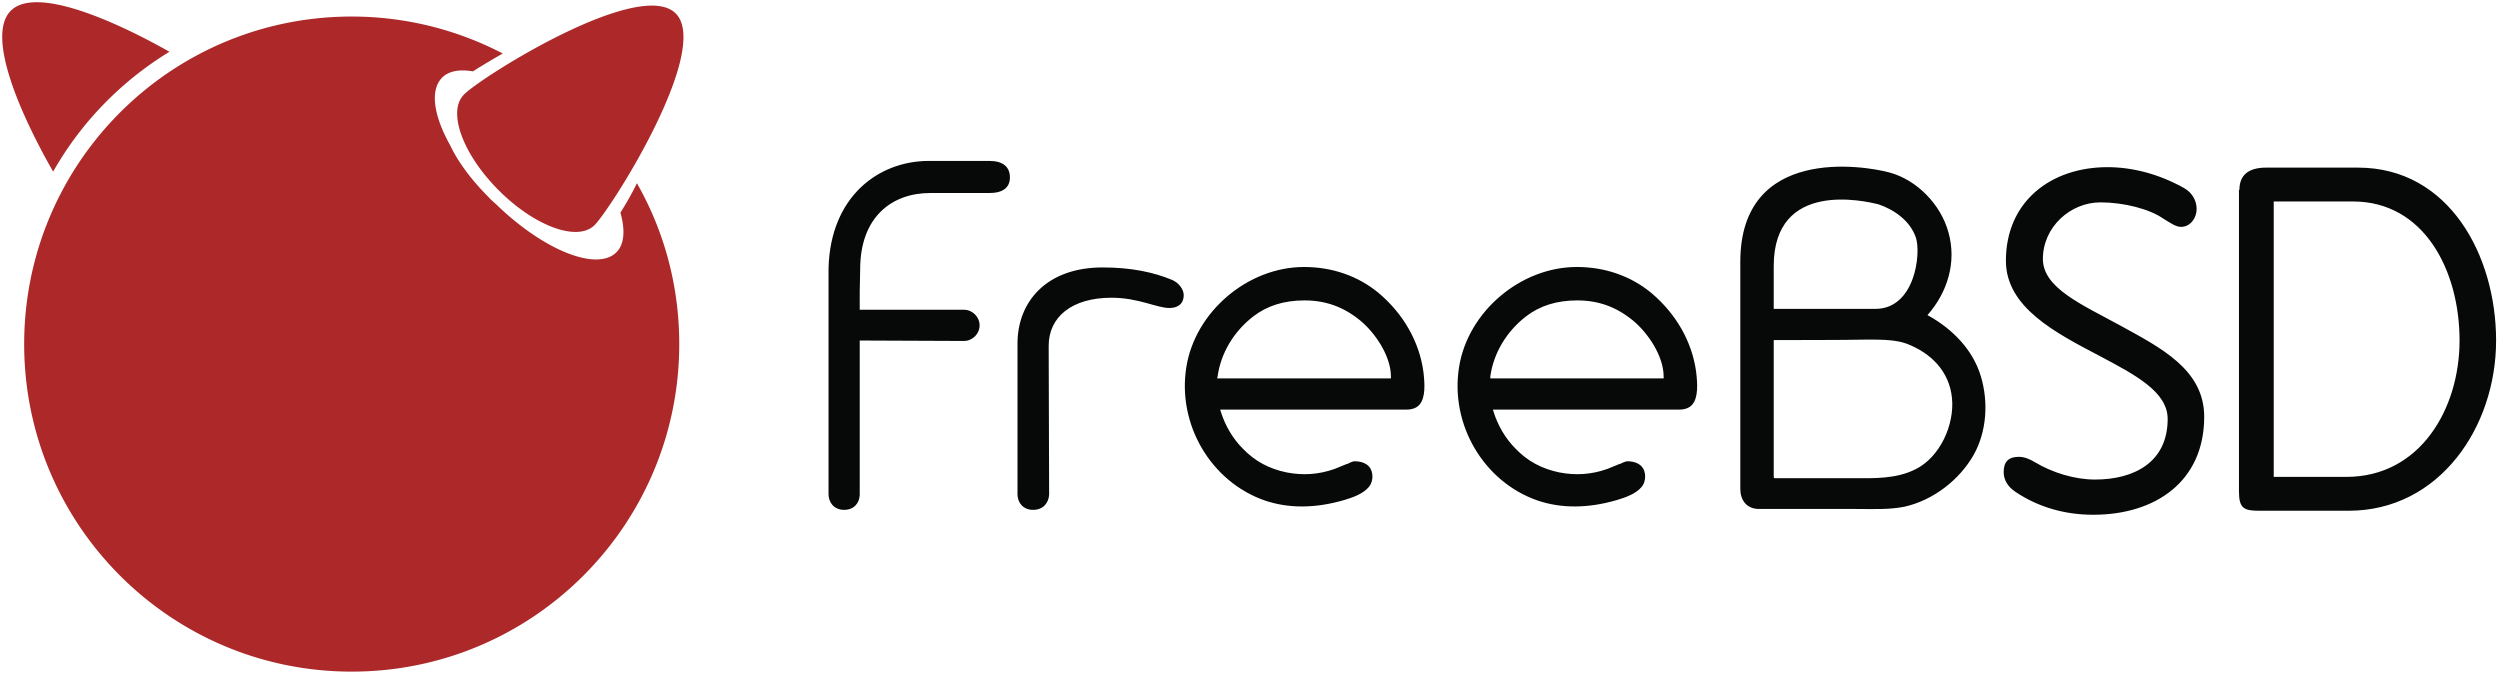 <svg xmlns="http://www.w3.org/2000/svg" xmlns:xlink="http://www.w3.org/1999/xlink" viewBox="0 0 561 152" fill="#fff" fill-rule="evenodd" stroke="#000" stroke-linecap="round" stroke-linejoin="round"><use xlink:href="#A" x=".5" y=".5"/><symbol id="A" overflow="visible"><g stroke="none" fill-rule="nonzero"><path d="M423.524 38.213c6.2 1.7 11.5 7.2 13.2 13.4 1.9 6.7-.2 13.5-4.7 18.6 5.5 3 10.2 7.7 12 13.8 1.7 5.7 1.3 12.3-1.6 17.5-3.2 5.7-9.2 10.3-15.6 11.7-3.5.7-7.2.5-10.8.5h-21.8c-2.8 0-4.2-2-4.2-4.5v-51.1c.1-25.9 27.6-21.5 33.5-19.9zm-26 21v9.6h22.8c8.9 0 10.3-12.4 9.1-16-1.3-3.8-4.9-6.3-8.5-7.5-3-.7-23.4-5.5-23.4 13.9zm0 16.6v30.3c0 .8 0 .7.8.7h17c4.7 0 9.6.2 14-2 5.5-2.7 8.8-10 8.2-16s-4.7-10.1-10.2-12.2c-2.7-1-6.5-.9-9.5-.9-3 .1-20.3.1-20.3.1zm104.5-33.7c0-3.3 2-5 6-5h20.6c20.5 0 31 19.8 31 38.8 0 19.4-12.7 38.2-33.1 38.2h-20.2c-3.3 0-4.4-.6-4.4-4.3v-67.7zm7.7 2.6v61.8h16.3c16.5 0 25.4-15.2 25.4-30.6 0-15.8-8-31.2-23.9-31.2zm-38.9.2c-6.7 0-12.9 5.5-12.9 12.7 0 6.5 8.7 10.2 17.3 14.9 9.1 5 18.9 9.9 18.9 20.5 0 14.5-10.9 22-24.9 22-6.4 0-12.3-1.7-17.4-5.1-1.8-1.2-2.7-2.7-2.7-4.5 0-2.3 1.1-3.4 3.4-3.4 1.1 0 2.3.4 3.6 1.2 4 2.4 9 3.9 13.5 3.9 8.8 0 16.3-3.9 16.3-13.6 0-6.1-7.3-9.9-15.2-14.1-9.9-5.2-21.1-10.9-21.1-21.4 0-13.3 10.1-21 22.8-21 5.5 0 11.5 1.5 17.2 4.7 1.9 1.1 2.8 2.9 2.8 4.7 0 2-1.4 4-3.5 4-1.2 0-2.4-.9-3.9-1.8-3.1-2.2-8.9-3.7-14.2-3.7zm-235.9 65.6c-.1 1.8-1.3 3.4-3.6 3.4s-3.5-1.7-3.5-3.5v-33.8c0-9.5 6.6-17.1 19.1-17.1 6.5 0 11.5 1.1 15.6 2.8 1.6.7 2.6 2.2 2.6 3.4 0 2.2-1.6 2.9-3.2 2.9-2.9 0-6.9-2.3-13-2.3-8.9 0-14.1 4.3-14.1 10.8zm-42.5-34.6v34.7c-.1 1.8-1.3 3.3-3.5 3.3-2.3 0-3.5-1.7-3.5-3.5v-50.7c.4-16.1 11.2-24.1 22.5-24.1h13.6c3 0 4.6 1.3 4.6 3.7 0 2.3-1.6 3.5-4.6 3.5h-13.3c-8.5 0-15.7 5.3-15.7 17.1l-.1 5s0-1.6 0 4.1h23.4c1.9 0 3.5 1.6 3.5 3.5s-1.6 3.5-3.5 3.5zm187.7 7.1c-.9-6.8-4.5-13.1-10.1-17.8-4.6-3.8-10.4-5.8-16.7-5.8-12.6 0-24.4 10-26.4 22.4-2.1 12.9 5.5 25.8 17.6 30 5.3 1.8 11.3 1.8 17.8-.1 2-.6 4.3-1.4 5.6-3 1-1.2 1-3.4 0-4.5-.7-.8-1.9-1.2-3.2-1.2-.4 0-.8.2-1.3.4-.1.1-.3.2-.5.2l-2.7 1.1c-3.6 1.3-7.2 1.5-10.8.8-3.9-.8-7.1-2.5-9.8-5.3-2.3-2.3-4-5.2-5-8.4l-.1-.4h41.8c1.3 0 2.3-.4 2.9-1.1 1.4-1.6 1.2-4.7.9-7.3zm-7.2 1.4h-39v-.4c.7-5.2 3.6-10.1 8-13.5 3.1-2.4 6.9-3.6 11.5-3.6 4.7 0 8.7 1.4 12.5 4.5 3.4 2.8 6.9 8 6.9 12.6v.4zm-54-1.4c-.9-6.8-4.5-13.1-10.1-17.8-4.6-3.8-10.4-5.8-16.7-5.8-12.6 0-24.4 10-26.4 22.4-2.1 12.9 5.5 25.8 17.6 30 5.3 1.8 11.3 1.8 17.8-.1 2-.6 4.3-1.4 5.6-3 1-1.2 1-3.4 0-4.5-.7-.8-1.9-1.2-3.2-1.2-.5 0-.8.2-1.3.4-.1.1-.3.2-.5.2l-2.7 1.1c-3.6 1.3-7.2 1.5-10.8.8-3.9-.8-7.1-2.5-9.8-5.3-2.3-2.3-4-5.2-5-8.4l-.1-.4h41.8c1.3 0 2.3-.4 2.9-1.1 1.4-1.6 1.2-4.7.9-7.3zm-7.3 1.4h-39l.1-.4c.7-5.2 3.6-10.1 8-13.5 3.1-2.4 6.9-3.6 11.5-3.6 4.7 0 8.7 1.4 12.5 4.5 3.4 2.8 6.9 8 6.9 12.6z" fill="#070909"/><path d="M151.124 2.513c8.1 8.1-14.4 43.7-18.2 47.5s-13.4.3-21.5-7.8-11.6-17.7-7.8-21.5c3.8-3.9 39.4-26.3 47.5-18.2zm-113.6 8.6c-12.4-7-30-14.8-35.6-9.2-5.7 5.7 2.4 23.7 9.5 36.1 6.3-11.1 15.3-20.3 26.1-26.9zm101.2 36.1c1.1 3.9.9 7.1-.9 8.9-4.3 4.3-16-.3-26.5-10.3-.7-.7-1.5-1.3-2.2-2.1-3.8-3.8-6.8-7.8-8.6-11.6-3.7-6.6-4.6-12.4-1.8-15.2 1.5-1.5 3.9-1.9 6.9-1.4a148.97 148.97 0 0 1 6.7-4 73.24 73.24 0 0 0-33.9-8.3c-40.6 0-73.5 32.9-73.5 73.5s32.9 73.5 73.5 73.5 73.5-32.9 73.5-73.5c0-13.1-3.4-25.4-9.5-36.1-1.2 2.5-2.5 4.7-3.7 6.6z" fill="#ad2829"/></g></symbol></svg>